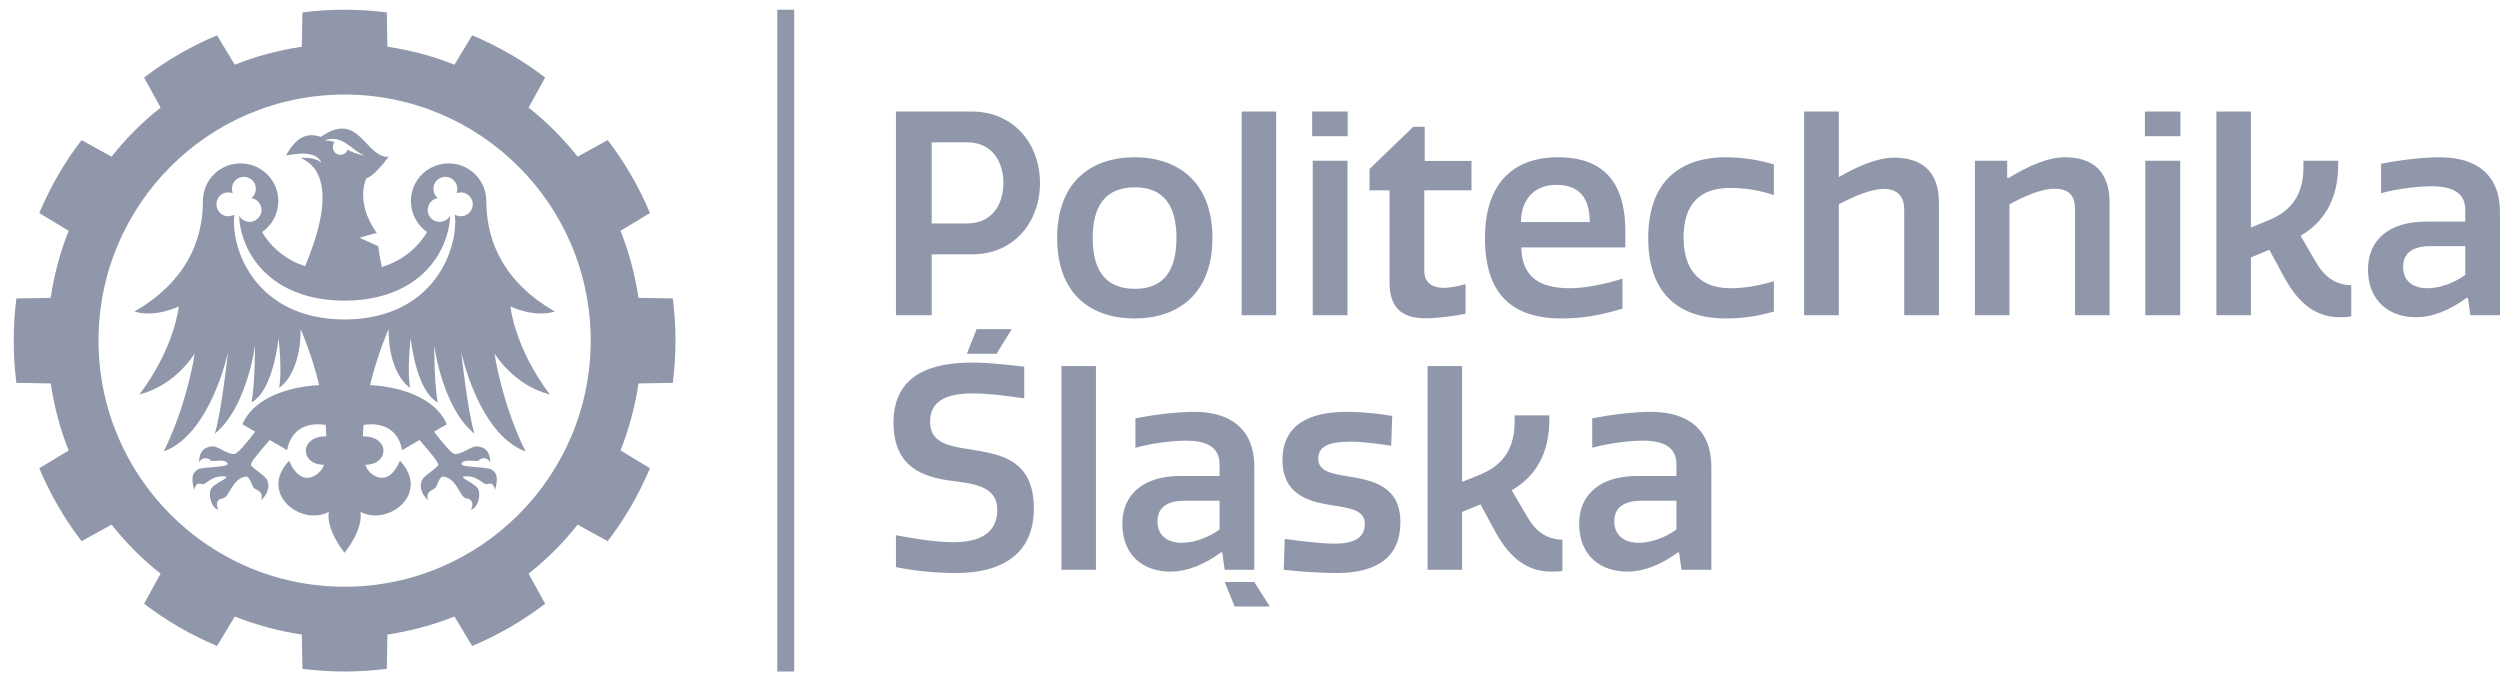 <svg xmlns="http://www.w3.org/2000/svg" width="153" height="42" viewBox="0 0 153 42" fill="none"><g clip-path="url(#clip0_1122_3286)"><path fill-rule="evenodd" clip-rule="evenodd" d="M41.178 23.429C41.278 22.579 41.341 21.716 41.341 20.841C41.341 19.978 41.278 19.115 41.178 18.265L39.077 18.227C38.865 16.802 38.49 15.427 37.977 14.126L39.778 13.038C39.102 11.438 38.24 9.938 37.189 8.575L35.351 9.587C34.476 8.475 33.463 7.462 32.35 6.586L33.363 4.748C32 3.698 30.5 2.835 28.899 2.16L27.811 3.961C26.511 3.436 25.136 3.073 23.71 2.86L23.673 0.76C22.823 0.647 21.96 0.597 21.084 0.597C20.222 0.597 19.359 0.647 18.509 0.76L18.471 2.86C17.046 3.073 15.67 3.436 14.37 3.961L13.282 2.16C11.682 2.835 10.181 3.698 8.818 4.748L9.831 6.586C8.718 7.462 7.705 8.475 6.83 9.587L4.992 8.575C3.942 9.938 3.079 11.438 2.404 13.038L4.204 14.126C3.679 15.427 3.317 16.802 3.104 18.227L1.003 18.265C0.891 19.115 0.841 19.978 0.841 20.841C0.841 21.716 0.891 22.579 1.003 23.429L3.104 23.467C3.317 24.892 3.679 26.267 4.204 27.568L2.404 28.656C3.079 30.256 3.942 31.757 4.992 33.12L6.83 32.107C7.705 33.219 8.718 34.232 9.831 35.108L8.818 36.946C10.181 37.996 11.682 38.859 13.282 39.534L14.37 37.733C15.67 38.246 17.046 38.621 18.471 38.834L18.509 40.934C19.359 41.034 20.222 41.097 21.084 41.097C21.96 41.097 22.823 41.034 23.673 40.934L23.71 38.834C25.136 38.621 26.511 38.246 27.811 37.733L28.899 39.534C30.5 38.859 32 37.996 33.363 36.946L32.35 35.108C33.463 34.232 34.476 33.219 35.351 32.107L37.189 33.12C38.24 31.757 39.102 30.256 39.778 28.656L37.977 27.568C38.49 26.267 38.865 24.892 39.077 23.467L41.178 23.429ZM21.084 5.786C12.769 5.786 6.03 12.526 6.03 20.841C6.03 29.156 12.769 35.908 21.084 35.908C29.399 35.908 36.151 29.156 36.151 20.841C36.151 12.526 29.399 5.786 21.084 5.786ZM28.387 13.213C28.199 13.264 27.999 13.226 27.837 13.139C28.074 15.102 26.649 19.528 21.084 19.553C15.533 19.528 14.095 15.102 14.345 13.139C14.182 13.226 13.982 13.264 13.782 13.213C13.395 13.101 13.17 12.701 13.27 12.313C13.37 11.926 13.77 11.688 14.17 11.801C14.195 11.801 14.22 11.813 14.245 11.826C14.195 11.675 14.182 11.525 14.22 11.363C14.32 10.975 14.72 10.738 15.12 10.85C15.508 10.95 15.733 11.35 15.633 11.738C15.595 11.901 15.495 12.026 15.383 12.126C15.408 12.126 15.433 12.138 15.458 12.138C15.858 12.251 16.083 12.651 15.983 13.038C15.87 13.426 15.47 13.664 15.083 13.551C14.883 13.501 14.72 13.364 14.633 13.201C14.72 15.402 16.471 18.378 21.084 18.403C25.711 18.378 27.461 15.402 27.549 13.201C27.461 13.364 27.299 13.501 27.099 13.551C26.711 13.664 26.299 13.426 26.198 13.038C26.099 12.651 26.323 12.251 26.711 12.138C26.749 12.138 26.774 12.126 26.799 12.126C26.686 12.026 26.586 11.901 26.549 11.738C26.449 11.35 26.674 10.95 27.061 10.85C27.449 10.738 27.861 10.975 27.962 11.363C27.999 11.525 27.986 11.675 27.936 11.826C27.962 11.813 27.986 11.801 28.012 11.801C28.399 11.688 28.799 11.926 28.912 12.313C29.012 12.701 28.787 13.101 28.387 13.213ZM22.335 9.537C21.835 9.437 21.522 9.3 21.272 9.162C21.209 9.337 21.047 9.475 20.834 9.475C20.572 9.475 20.372 9.262 20.372 9.012C20.372 8.887 20.409 8.775 20.484 8.7C20.322 8.637 20.122 8.6 19.847 8.587C21.009 8.199 21.485 9.2 22.335 9.537ZM33.651 24.142C31.475 21.253 31.238 18.753 31.238 18.753C31.238 18.753 32.663 19.465 33.951 19.065C30.937 17.327 29.762 14.889 29.762 12.301C29.762 11.025 28.724 10 27.461 10C26.186 10 25.148 11.025 25.148 12.301C25.148 13.088 25.536 13.776 26.136 14.201C26.023 14.401 25.211 15.789 23.373 16.339C23.223 15.714 23.148 15.064 23.148 15.064L21.997 14.551C21.997 14.551 23.06 14.239 23.06 14.264C21.685 12.326 22.422 10.913 22.422 10.913C22.422 10.913 22.835 10.863 23.785 9.6C22.335 9.65 21.997 6.724 19.634 8.375C19.009 8.174 18.246 8.149 17.508 9.512C17.596 9.537 19.321 9.037 19.672 9.975C19.284 9.562 18.396 9.675 18.396 9.662C19.421 10.1 20.684 11.488 18.671 16.289C16.921 15.727 16.145 14.401 16.045 14.201C16.646 13.776 17.033 13.088 17.033 12.301C17.033 11.025 15.995 10 14.72 10C13.445 10 12.419 11.025 12.419 12.301C12.419 14.889 11.244 17.327 8.231 19.065C9.506 19.465 10.944 18.753 10.944 18.753C10.944 18.753 10.706 21.253 8.531 24.142C10.781 23.567 11.919 21.628 11.919 21.628C11.919 21.628 11.482 24.68 10.019 27.63C12.907 26.567 13.957 21.541 13.957 21.541C13.957 21.541 13.545 25.292 13.145 26.543C15.12 24.942 15.608 21.141 15.608 21.141C15.608 21.141 15.608 23.504 15.395 24.629C16.746 23.892 17.046 20.691 17.046 20.691C17.046 20.691 17.283 22.641 17.083 23.742C18.509 22.679 18.396 20.141 18.396 20.141C18.396 20.141 19.071 21.641 19.534 23.567C18.734 23.604 15.745 23.892 14.833 25.967C14.833 25.967 15.183 26.167 15.62 26.418C15.133 27.055 14.607 27.693 14.382 27.78C13.982 27.855 13.345 27.305 13.032 27.318C12.719 27.33 12.182 27.43 12.182 28.306C12.394 27.893 12.794 28.055 12.882 28.18C12.97 28.293 13.795 28.043 13.932 28.368C14.032 28.618 12.382 28.556 12.107 28.731C11.819 28.918 11.657 29.143 11.882 29.981C12.019 29.431 12.219 29.631 12.432 29.631C12.644 29.619 13.02 29.043 13.832 29.168C13.995 29.293 12.982 29.606 12.87 30.019C12.769 30.431 12.982 31.131 13.357 31.181C13.145 30.731 13.37 30.544 13.607 30.506C14.045 30.481 14.157 29.331 15.02 29.168C15.295 29.093 15.408 29.794 15.57 29.893C15.733 30.006 16.145 30.069 15.983 30.631C16.483 30.106 16.483 29.706 16.358 29.393C16.221 29.081 15.433 28.668 15.358 28.443C15.32 28.318 15.908 27.605 16.508 26.93C17.071 27.255 17.571 27.543 17.571 27.555C17.896 25.78 19.509 25.93 19.934 26.005C19.947 26.23 19.959 26.455 19.972 26.693C19.959 26.693 19.959 26.705 19.947 26.705C18.296 26.705 18.359 28.443 19.822 28.443C19.697 28.981 18.484 30.056 17.696 28.193C15.82 30.181 18.384 32.219 20.122 31.331C19.947 32.444 21.084 33.832 21.084 33.832C21.084 33.832 22.235 32.444 22.06 31.331C23.798 32.219 26.361 30.181 24.473 28.193C23.698 30.056 22.485 28.981 22.36 28.443C23.823 28.443 23.885 26.705 22.235 26.705C22.222 26.705 22.222 26.693 22.21 26.693C22.222 26.455 22.222 26.23 22.247 26.005C22.66 25.93 24.285 25.78 24.61 27.555C24.61 27.543 25.111 27.255 25.673 26.93C26.261 27.605 26.861 28.318 26.824 28.443C26.749 28.668 25.961 29.081 25.823 29.393C25.698 29.706 25.686 30.106 26.198 30.631C26.036 30.069 26.449 30.006 26.611 29.893C26.761 29.794 26.874 29.093 27.161 29.168C28.024 29.331 28.124 30.481 28.574 30.506C28.812 30.544 29.037 30.731 28.824 31.181C29.199 31.131 29.412 30.431 29.299 30.019C29.199 29.606 28.187 29.293 28.349 29.168C29.162 29.043 29.537 29.619 29.75 29.631C29.962 29.631 30.162 29.431 30.3 29.981C30.525 29.143 30.362 28.918 30.075 28.731C29.787 28.556 28.137 28.618 28.249 28.368C28.387 28.043 29.212 28.293 29.299 28.18C29.387 28.055 29.787 27.893 30 28.306C30 27.43 29.462 27.33 29.149 27.318C28.837 27.305 28.199 27.855 27.799 27.78C27.574 27.693 27.049 27.055 26.561 26.418C26.999 26.167 27.336 25.967 27.349 25.967C26.436 23.892 23.448 23.604 22.647 23.567C23.11 21.641 23.785 20.141 23.785 20.141C23.785 20.141 23.673 22.679 25.098 23.742C24.898 22.641 25.136 20.691 25.136 20.691C25.136 20.691 25.436 23.892 26.786 24.629C26.574 23.504 26.574 21.141 26.574 21.141C26.574 21.141 27.061 24.942 29.037 26.543C28.637 25.292 28.224 21.541 28.224 21.541C28.224 21.541 29.274 26.567 32.163 27.63C30.7 24.68 30.262 21.628 30.262 21.628C30.262 21.628 31.4 23.567 33.651 24.142ZM48.605 41.097H47.568V0.597H48.605V41.097ZM100.871 14.564C100.871 18.453 103.297 19.49 105.585 19.49C106.66 19.49 107.573 19.353 108.561 19.065V17.215C107.698 17.465 106.81 17.64 105.91 17.64C103.91 17.64 103.034 16.377 103.034 14.564C103.034 12.438 104.06 11.501 105.91 11.501C106.81 11.501 107.698 11.65 108.561 11.938V10.062C107.573 9.775 106.66 9.625 105.585 9.625C103.297 9.625 100.871 10.688 100.871 14.564ZM115.913 9.65C114.9 9.65 113.738 10.15 112.537 10.838V6.824H110.411V19.29H112.537V12.501C113.525 11.988 114.513 11.563 115.288 11.563C116.101 11.563 116.538 12.001 116.538 12.813V19.29H118.664V12.413C118.664 10.5 117.626 9.65 115.913 9.65ZM95.244 11.313C96.995 11.313 97.282 12.551 97.295 13.589H93.081C93.081 12.326 93.806 11.313 95.244 11.313ZM99.296 17.052C98.258 17.39 96.97 17.64 96.095 17.64C94.219 17.64 93.131 16.952 93.106 15.139H99.471V14.164C99.471 11.813 98.67 9.625 95.357 9.625C92.556 9.625 90.881 11.275 90.881 14.564C90.881 17.977 92.506 19.49 95.582 19.49C96.92 19.49 98.033 19.265 99.296 18.89V17.052ZM150.874 16.827C150.249 17.277 149.373 17.64 148.561 17.64C147.685 17.64 147.073 17.215 147.073 16.327C147.073 15.514 147.61 15.064 148.761 15.064H150.874V16.827ZM149.323 9.625C148.31 9.625 146.873 9.787 145.722 10.025V11.826C146.672 11.55 147.998 11.4 148.811 11.4C150.361 11.4 150.874 11.988 150.874 12.851V13.564H148.448C146.235 13.564 144.922 14.664 144.922 16.489C144.922 18.453 146.26 19.415 147.86 19.415C148.886 19.415 149.936 18.978 150.961 18.227H151.036L151.186 19.29H152.999V12.988C152.999 10.75 151.624 9.625 149.323 9.625ZM126.379 9.625C125.316 9.625 124.128 10.163 122.915 10.9L122.84 10.888V9.837H120.865V19.29H122.978V12.501C123.928 11.988 124.953 11.55 125.729 11.55C126.654 11.55 126.992 12.001 126.992 12.813V19.29H129.105V12.413C129.105 10.5 128.092 9.625 126.379 9.625ZM141.733 16.039L140.796 14.426C142.559 13.401 143.096 11.738 143.096 10.113V9.837H140.971V10.238C140.971 12.238 139.895 13.026 138.933 13.439L137.757 13.926V6.824H135.644V19.29H137.757V15.752L138.883 15.289L139.833 17.04C140.733 18.653 141.796 19.415 143.209 19.415C143.446 19.415 143.672 19.415 143.897 19.353V17.452C142.946 17.44 142.271 16.965 141.733 16.039ZM131.268 8.337H133.443V6.824H131.268V8.337ZM131.293 19.29H133.431V9.837H131.293V19.29ZM89.693 19.203V17.39C89.28 17.502 88.78 17.615 88.342 17.615C87.742 17.615 87.167 17.365 87.167 16.577V11.65H90.055V9.85H87.192V7.762H86.492L83.816 10.338V11.65H85.041V17.302C85.041 19.103 86.092 19.478 87.267 19.478C88.005 19.478 88.968 19.34 89.693 19.203ZM78.102 6.824H75.989V19.29H78.102V6.824ZM69.462 11.463C71.25 11.463 72 12.626 72 14.564C72 16.515 71.25 17.677 69.462 17.677C67.636 17.677 66.873 16.515 66.873 14.564C66.873 12.626 67.636 11.463 69.462 11.463ZM69.437 19.49C72.037 19.49 74.201 18.04 74.201 14.564C74.201 11.088 72.037 9.625 69.437 9.625C66.848 9.625 64.698 11.063 64.698 14.564C64.698 18.078 66.848 19.49 69.437 19.49ZM82.478 6.824H80.302V8.337H82.478V6.824ZM82.466 19.29V9.837H80.34V19.29H82.466ZM59.184 13.676H57.02V8.712H59.184C60.772 8.712 61.409 9.963 61.409 11.2C61.409 12.438 60.772 13.676 59.184 13.676ZM59.446 6.824H54.832V19.29H57.02V15.564H59.509C62.072 15.564 63.647 13.564 63.647 11.2C63.647 8.837 62.072 6.824 59.446 6.824ZM102.597 32.407C101.984 32.857 101.096 33.219 100.283 33.219C99.421 33.219 98.796 32.782 98.796 31.907C98.796 31.094 99.333 30.644 100.483 30.644H102.597V32.407ZM101.046 25.205C100.046 25.205 98.608 25.367 97.445 25.605V27.405C98.395 27.13 99.733 26.968 100.546 26.968C102.084 26.968 102.597 27.555 102.597 28.431V29.131H100.183C97.958 29.131 96.645 30.244 96.645 32.057C96.645 34.032 97.983 34.983 99.596 34.983C100.609 34.983 101.671 34.557 102.684 33.807H102.759L102.909 34.87H104.735V28.568C104.735 26.33 103.347 25.205 101.046 25.205ZM93.456 31.607L92.519 30.006C94.294 28.981 94.819 27.318 94.819 25.692V25.417H92.694V25.817C92.694 27.818 91.618 28.593 90.656 29.018L89.48 29.493V22.404H87.367V34.87H89.48V31.331L90.606 30.869L91.556 32.619C92.456 34.22 93.531 34.983 94.932 34.983C95.169 34.983 95.394 34.983 95.62 34.933V33.032C94.669 33.007 93.994 32.544 93.456 31.607ZM82.591 29.168C81.465 28.993 80.677 28.843 80.677 28.068C80.677 27.355 81.24 27.03 82.666 27.03C83.403 27.03 84.429 27.168 85.141 27.28L85.204 25.455C84.379 25.305 83.341 25.205 82.415 25.205C80.152 25.205 78.489 25.967 78.489 28.168C78.489 30.244 80.077 30.694 81.428 30.906C82.628 31.094 83.528 31.206 83.528 32.057C83.528 32.857 82.953 33.27 81.69 33.27C80.903 33.27 79.715 33.132 78.627 32.982L78.564 34.87C79.402 34.97 80.79 35.07 81.79 35.07C84.354 35.07 85.704 34.032 85.704 31.969C85.704 29.744 84.041 29.418 82.591 29.168ZM59.383 27.505C58.071 27.305 56.92 27.105 56.92 25.817C56.92 24.617 57.783 24.079 59.509 24.079C60.596 24.079 61.809 24.254 62.684 24.379V22.441C61.672 22.329 60.621 22.191 59.471 22.191C57.108 22.191 54.682 22.854 54.682 25.867C54.682 28.593 56.495 29.193 58.183 29.418C59.646 29.606 61.034 29.756 61.034 31.206C61.034 32.532 60.096 33.182 58.346 33.182C57.295 33.182 56.133 32.995 54.832 32.757V34.708C55.907 34.92 57.145 35.07 58.521 35.07C61.334 35.07 63.272 33.882 63.272 31.131C63.272 28.093 61.209 27.805 59.383 27.505ZM74.638 32.407C74.013 32.857 73.138 33.219 72.325 33.219C71.45 33.219 70.837 32.782 70.837 31.907C70.837 31.094 71.375 30.644 72.525 30.644H74.638V32.407ZM73.088 25.205C72.075 25.205 70.637 25.367 69.487 25.605V27.405C70.437 27.13 71.762 26.968 72.575 26.968C74.126 26.968 74.638 27.555 74.638 28.431V29.131H72.212C69.999 29.131 68.686 30.244 68.686 32.057C68.686 34.032 70.024 34.983 71.625 34.983C72.65 34.983 73.7 34.557 74.726 33.807H74.801L74.951 34.87H76.764V28.568C76.764 26.33 75.388 25.205 73.088 25.205ZM64.96 34.87H67.073V22.404H64.96V34.87ZM75.563 37.121L74.951 35.62H76.764L77.714 37.121H75.563ZM59.771 20.141L59.171 21.654H60.984L61.922 20.141H59.771Z" fill="#9097AA"></path></g><defs><clipPath id="clip0_1122_3286"><rect width="152.159" height="40.5" fill="white" transform="translate(0.841 0.597)"></rect></clipPath></defs></svg>
